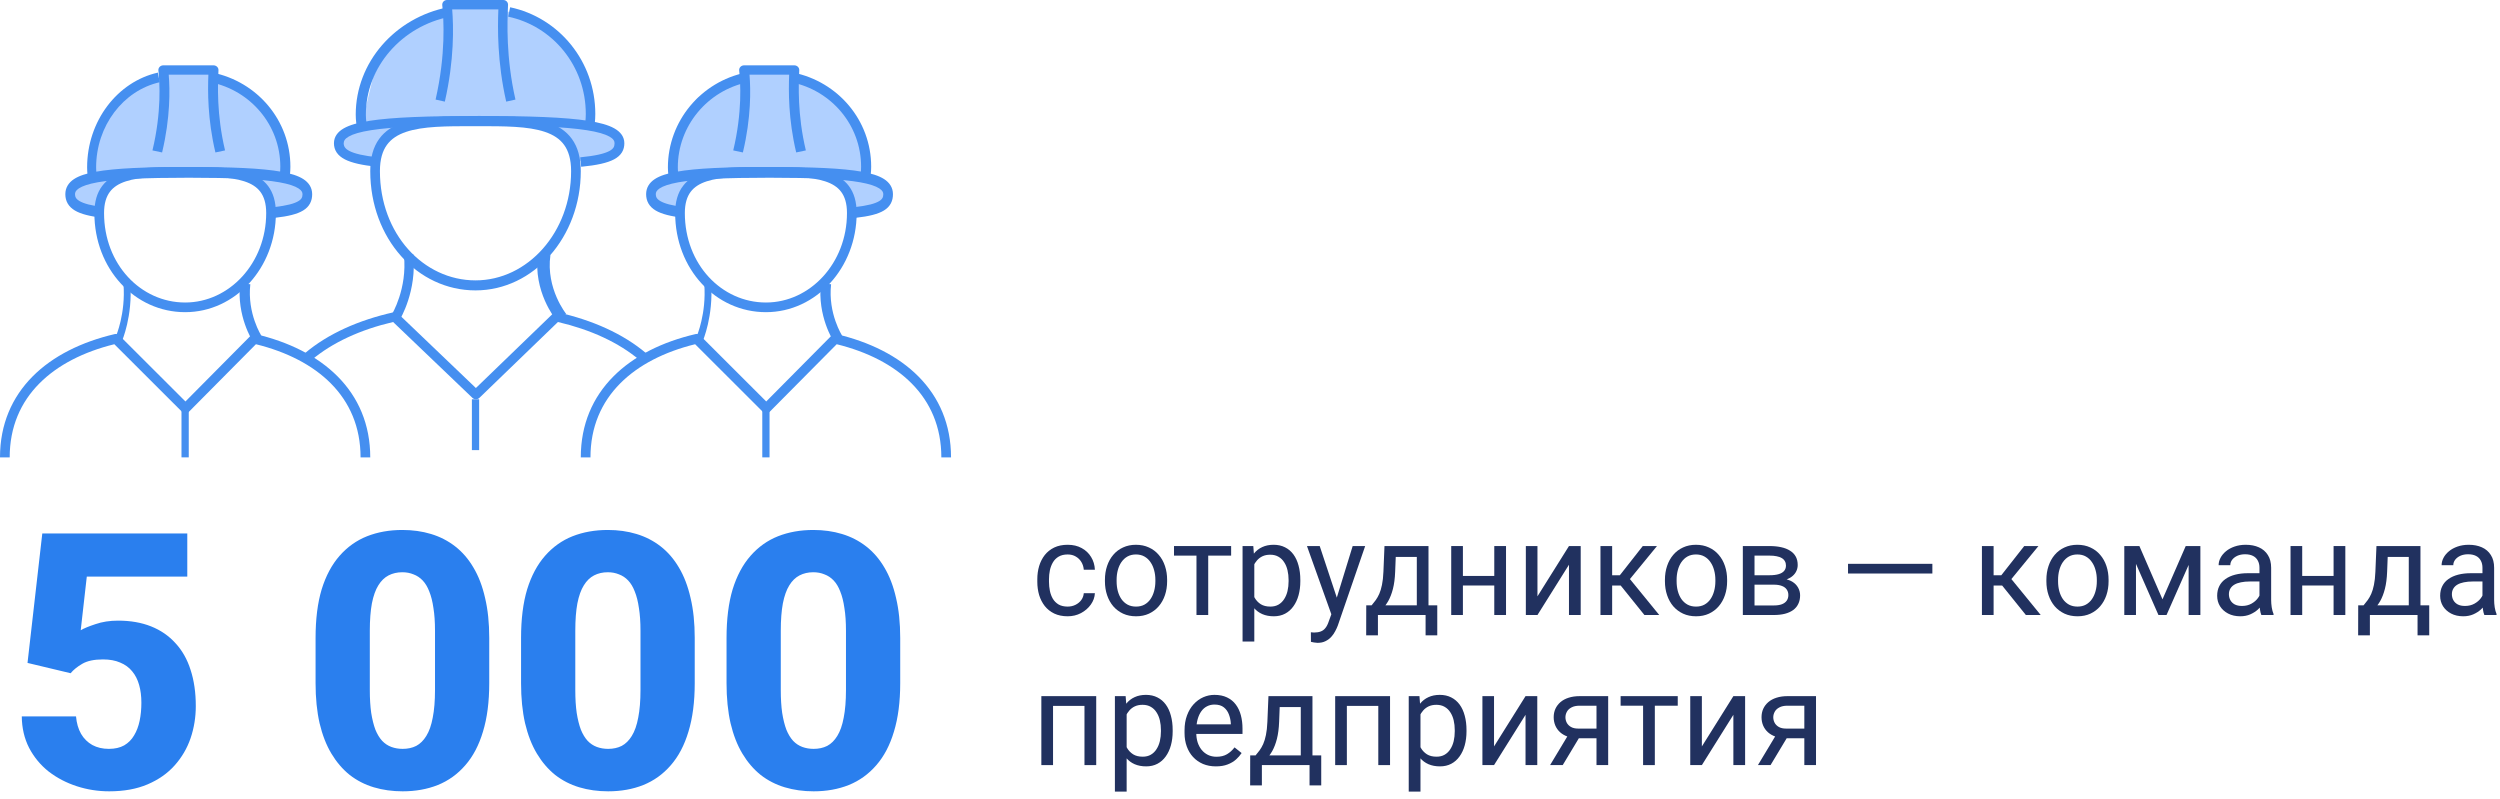 <?xml version="1.0" encoding="UTF-8"?> <svg xmlns="http://www.w3.org/2000/svg" width="335" height="107" viewBox="0 0 335 107" fill="none"> <path d="M51.143 18.56L52.857 16.791L55.714 16.201L58.571 15.611H66.571L73.286 15.829L75 18.188L76.286 20.329L77.395 21.509L79.143 21.688L82 21.188L83 19.688L82.5 17.688L80.857 17.108L78.571 15.929L79.143 15.611L78.571 13.252L77.429 8.534L74.571 4.996L71.143 2.047L67.714 1.508V0.278L60.286 0.399V0.868L57.429 2.047L53.429 4.406L51.143 7.944L50 10.303L48.857 15.021L48.5 16.188V17.188L47.143 17.38L46 18.56V19.739L46.571 20.919L48.5 21.688H50C50 21.491 50.571 21.391 50.571 20.919C50.571 20.447 50.952 19.15 51.143 18.56Z" fill="#B0D0FF"></path> <path d="M91.448 25.058L92.93 23.571L95.401 23.075L97.873 22.579H104.792L110.598 22.762L113 24.688L114 26.188L114.152 27.537L114.5 28.688L118.135 27.268L119 26.007L118.5 24.688L117.147 24.325L115.17 23.334L115.664 22.579V19.412L114.181 16.629L111.71 13.655L108.745 11.175L106.5 10.688V9.688L99.355 9.79V10.184L96.884 11.175L93.425 13.159L91.448 16.134L90.46 18.117L90 22.188L90.5 23.688L89.162 23.905L87.988 24.066L87 25.058V26.05L87.494 27.041L89.203 28.188H90.5C90.5 28.023 90.954 27.438 90.954 27.041C90.954 26.645 91.283 25.554 91.448 25.058Z" fill="#B0D0FF"></path> <path d="M9.464 90.212L3.687 88.831L5.667 71.484H25.096V77.266H11.631L10.816 84.453C11.235 84.203 11.895 83.93 12.796 83.634C13.696 83.322 14.706 83.165 15.824 83.165C17.486 83.165 18.961 83.423 20.25 83.938C21.539 84.453 22.626 85.202 23.511 86.185C24.412 87.153 25.088 88.347 25.538 89.767C26.004 91.187 26.237 92.802 26.237 94.613C26.237 96.111 26.004 97.547 25.538 98.92C25.072 100.278 24.358 101.495 23.395 102.572C22.448 103.634 21.244 104.476 19.784 105.101C18.324 105.725 16.608 106.037 14.636 106.037C13.145 106.037 11.701 105.811 10.303 105.358C8.905 104.905 7.647 104.25 6.529 103.392C5.427 102.518 4.549 101.456 3.897 100.208C3.26 98.959 2.934 97.555 2.918 95.994H10.187C10.264 96.899 10.489 97.68 10.862 98.335C11.235 98.975 11.74 99.474 12.376 99.833C13.013 100.177 13.751 100.348 14.589 100.348C15.397 100.348 16.08 100.192 16.639 99.88C17.198 99.552 17.641 99.108 17.967 98.546C18.309 97.984 18.557 97.328 18.713 96.579C18.868 95.83 18.945 95.026 18.945 94.168C18.945 93.278 18.845 92.483 18.643 91.78C18.441 91.062 18.13 90.454 17.711 89.954C17.292 89.439 16.756 89.049 16.104 88.784C15.467 88.503 14.698 88.362 13.797 88.362C12.617 88.362 11.693 88.558 11.025 88.948C10.357 89.338 9.837 89.759 9.464 90.212Z" fill="#2A7FEE"></path> <path d="M65.559 85.483V91.546C65.559 94.043 65.28 96.205 64.721 98.031C64.177 99.857 63.385 101.363 62.344 102.549C61.319 103.735 60.093 104.617 58.664 105.194C57.251 105.756 55.682 106.037 53.958 106.037C52.576 106.037 51.287 105.857 50.091 105.499C48.895 105.14 47.816 104.586 46.853 103.836C45.906 103.072 45.09 102.12 44.407 100.98C43.724 99.841 43.196 98.483 42.823 96.907C42.466 95.331 42.287 93.544 42.287 91.546V85.483C42.287 82.955 42.559 80.785 43.103 78.975C43.662 77.165 44.462 75.666 45.502 74.48C46.543 73.294 47.769 72.42 49.183 71.858C50.611 71.296 52.188 71.016 53.912 71.016C55.294 71.016 56.575 71.195 57.755 71.554C58.951 71.913 60.031 72.467 60.993 73.216C61.956 73.965 62.772 74.909 63.439 76.049C64.123 77.188 64.643 78.546 65 80.122C65.373 81.683 65.559 83.47 65.559 85.483ZM58.291 92.459V84.523C58.291 83.353 58.221 82.338 58.081 81.48C57.957 80.606 57.771 79.865 57.522 79.256C57.289 78.647 56.994 78.156 56.637 77.781C56.28 77.406 55.868 77.133 55.403 76.962C54.952 76.775 54.455 76.681 53.912 76.681C53.228 76.681 52.615 76.821 52.071 77.102C51.528 77.383 51.07 77.828 50.697 78.437C50.324 79.03 50.037 79.833 49.835 80.848C49.649 81.847 49.555 83.072 49.555 84.523V92.459C49.555 93.63 49.617 94.652 49.742 95.526C49.882 96.4 50.068 97.149 50.301 97.773C50.549 98.382 50.852 98.881 51.209 99.272C51.567 99.646 51.978 99.919 52.444 100.091C52.91 100.262 53.415 100.348 53.958 100.348C54.642 100.348 55.247 100.216 55.775 99.95C56.303 99.669 56.754 99.225 57.126 98.616C57.515 97.992 57.802 97.172 57.988 96.158C58.19 95.144 58.291 93.911 58.291 92.459Z" fill="#2A7FEE"></path> <path d="M93.094 85.483V91.546C93.094 94.043 92.814 96.205 92.255 98.031C91.712 99.857 90.92 101.363 89.879 102.549C88.854 103.735 87.627 104.617 86.199 105.194C84.785 105.756 83.217 106.037 81.493 106.037C80.111 106.037 78.822 105.857 77.626 105.499C76.43 105.14 75.351 104.586 74.388 103.836C73.441 103.072 72.625 102.12 71.942 100.98C71.259 99.841 70.731 98.483 70.358 96.907C70.001 95.331 69.822 93.544 69.822 91.546V85.483C69.822 82.955 70.094 80.785 70.638 78.975C71.197 77.165 71.996 75.666 73.037 74.48C74.078 73.294 75.304 72.42 76.718 71.858C78.146 71.296 79.723 71.016 81.447 71.016C82.829 71.016 84.11 71.195 85.29 71.554C86.486 71.913 87.565 72.467 88.528 73.216C89.491 73.965 90.306 74.909 90.974 76.049C91.657 77.188 92.178 78.546 92.535 80.122C92.908 81.683 93.094 83.47 93.094 85.483ZM85.826 92.459V84.523C85.826 83.353 85.756 82.338 85.616 81.48C85.492 80.606 85.306 79.865 85.057 79.256C84.824 78.647 84.529 78.156 84.172 77.781C83.815 77.406 83.403 77.133 82.937 76.962C82.487 76.775 81.99 76.681 81.447 76.681C80.763 76.681 80.15 76.821 79.606 77.102C79.063 77.383 78.605 77.828 78.232 78.437C77.859 79.03 77.572 79.833 77.37 80.848C77.183 81.847 77.09 83.072 77.09 84.523V92.459C77.09 93.63 77.152 94.652 77.277 95.526C77.416 96.4 77.603 97.149 77.836 97.773C78.084 98.382 78.387 98.881 78.744 99.272C79.101 99.646 79.513 99.919 79.979 100.091C80.445 100.262 80.95 100.348 81.493 100.348C82.176 100.348 82.782 100.216 83.31 99.95C83.838 99.669 84.288 99.225 84.661 98.616C85.049 97.992 85.337 97.172 85.523 96.158C85.725 95.144 85.826 93.911 85.826 92.459Z" fill="#2A7FEE"></path> <path d="M120.629 85.483V91.546C120.629 94.043 120.349 96.205 119.79 98.031C119.247 99.857 118.455 101.363 117.414 102.549C116.389 103.735 115.162 104.617 113.734 105.194C112.32 105.756 110.752 106.037 109.028 106.037C107.646 106.037 106.357 105.857 105.161 105.499C103.965 105.14 102.886 104.586 101.923 103.836C100.976 103.072 100.16 102.12 99.477 100.98C98.794 99.841 98.266 98.483 97.893 96.907C97.536 95.331 97.357 93.544 97.357 91.546V85.483C97.357 82.955 97.629 80.785 98.172 78.975C98.731 77.165 99.531 75.666 100.572 74.48C101.612 73.294 102.839 72.42 104.252 71.858C105.681 71.296 107.258 71.016 108.981 71.016C110.364 71.016 111.645 71.195 112.825 71.554C114.021 71.913 115.1 72.467 116.063 73.216C117.026 73.965 117.841 74.909 118.509 76.049C119.192 77.188 119.713 78.546 120.07 80.122C120.443 81.683 120.629 83.47 120.629 85.483ZM113.361 92.459V84.523C113.361 83.353 113.291 82.338 113.151 81.48C113.027 80.606 112.841 79.865 112.592 79.256C112.359 78.647 112.064 78.156 111.707 77.781C111.35 77.406 110.938 77.133 110.472 76.962C110.022 76.775 109.525 76.681 108.981 76.681C108.298 76.681 107.685 76.821 107.141 77.102C106.598 77.383 106.139 77.828 105.767 78.437C105.394 79.03 105.107 79.833 104.905 80.848C104.718 81.847 104.625 83.072 104.625 84.523V92.459C104.625 93.63 104.687 94.652 104.812 95.526C104.951 96.4 105.138 97.149 105.371 97.773C105.619 98.382 105.922 98.881 106.279 99.272C106.636 99.646 107.048 99.919 107.514 100.091C107.98 100.262 108.484 100.348 109.028 100.348C109.711 100.348 110.317 100.216 110.845 99.95C111.373 99.669 111.823 99.225 112.196 98.616C112.584 97.992 112.872 97.172 113.058 96.158C113.26 95.144 113.361 93.911 113.361 92.459Z" fill="#2A7FEE"></path> <path d="M143.069 81.283C143.441 81.283 143.786 81.207 144.101 81.053C144.417 80.899 144.677 80.689 144.88 80.421C145.083 80.148 145.198 79.837 145.227 79.49H146.716C146.687 80.037 146.504 80.546 146.166 81.019C145.833 81.486 145.396 81.864 144.854 82.154C144.313 82.439 143.718 82.582 143.069 82.582C142.381 82.582 141.781 82.459 141.267 82.214C140.76 81.969 140.337 81.634 139.998 81.207C139.666 80.78 139.415 80.29 139.245 79.738C139.082 79.18 139 78.591 139 77.97V77.611C139 76.991 139.082 76.404 139.245 75.852C139.415 75.294 139.666 74.802 139.998 74.375C140.337 73.948 140.76 73.612 141.267 73.367C141.781 73.122 142.381 73 143.069 73C143.786 73 144.412 73.148 144.947 73.444C145.483 73.734 145.903 74.133 146.208 74.64C146.518 75.141 146.687 75.71 146.716 76.347H145.227C145.198 75.966 145.091 75.622 144.905 75.314C144.725 75.007 144.476 74.762 144.161 74.58C143.85 74.392 143.487 74.298 143.069 74.298C142.59 74.298 142.187 74.395 141.859 74.588C141.538 74.776 141.281 75.032 141.09 75.357C140.903 75.676 140.768 76.032 140.684 76.424C140.605 76.811 140.565 77.207 140.565 77.611V77.97C140.565 78.374 140.605 78.773 140.684 79.166C140.762 79.558 140.895 79.914 141.081 80.233C141.273 80.552 141.53 80.808 141.851 81.002C142.178 81.189 142.584 81.283 143.069 81.283Z" fill="#21315F"></path> <path d="M148.061 77.893V77.697C148.061 77.031 148.157 76.413 148.348 75.844C148.54 75.269 148.816 74.77 149.177 74.349C149.538 73.922 149.975 73.592 150.489 73.359C151.002 73.12 151.577 73 152.214 73C152.857 73 153.436 73.12 153.949 73.359C154.468 73.592 154.908 73.922 155.269 74.349C155.635 74.77 155.914 75.269 156.106 75.844C156.298 76.413 156.394 77.031 156.394 77.697V77.893C156.394 78.559 156.298 79.177 156.106 79.746C155.914 80.316 155.635 80.814 155.269 81.241C154.908 81.662 154.47 81.992 153.957 82.231C153.45 82.465 152.874 82.582 152.231 82.582C151.588 82.582 151.01 82.465 150.497 82.231C149.984 81.992 149.544 81.662 149.177 81.241C148.816 80.814 148.54 80.316 148.348 79.746C148.157 79.177 148.061 78.559 148.061 77.893ZM149.626 77.697V77.893C149.626 78.354 149.679 78.79 149.786 79.2C149.894 79.604 150.054 79.963 150.269 80.276C150.489 80.589 150.762 80.837 151.089 81.019C151.416 81.195 151.797 81.283 152.231 81.283C152.66 81.283 153.035 81.195 153.357 81.019C153.684 80.837 153.954 80.589 154.169 80.276C154.383 79.963 154.544 79.604 154.651 79.2C154.764 78.79 154.82 78.354 154.82 77.893V77.697C154.82 77.241 154.764 76.811 154.651 76.407C154.544 75.997 154.38 75.636 154.16 75.323C153.946 75.004 153.675 74.754 153.348 74.571C153.027 74.389 152.649 74.298 152.214 74.298C151.786 74.298 151.408 74.389 151.081 74.571C150.759 74.754 150.489 75.004 150.269 75.323C150.054 75.636 149.894 75.997 149.786 76.407C149.679 76.811 149.626 77.241 149.626 77.697Z" fill="#21315F"></path> <path d="M161.901 73.171V82.411H160.328V73.171H161.901ZM164.972 73.171V74.452H157.316V73.171H164.972Z" fill="#21315F"></path> <path d="M168.077 74.947V85.963H166.503V73.171H167.942L168.077 74.947ZM174.244 77.714V77.893C174.244 78.565 174.165 79.188 174.007 79.763C173.85 80.333 173.618 80.828 173.314 81.249C173.015 81.671 172.645 81.998 172.205 82.231C171.766 82.465 171.261 82.582 170.691 82.582C170.11 82.582 169.597 82.485 169.151 82.291C168.706 82.097 168.328 81.816 168.018 81.446C167.708 81.076 167.459 80.632 167.273 80.114C167.093 79.595 166.969 79.012 166.901 78.363V77.406C166.969 76.723 167.096 76.111 167.282 75.57C167.468 75.03 167.713 74.568 168.018 74.187C168.328 73.8 168.703 73.507 169.143 73.307C169.583 73.103 170.09 73 170.666 73C171.241 73 171.751 73.114 172.197 73.342C172.643 73.564 173.018 73.882 173.322 74.298C173.627 74.714 173.855 75.212 174.007 75.793C174.165 76.368 174.244 77.008 174.244 77.714ZM172.671 77.893V77.714C172.671 77.253 172.623 76.82 172.527 76.416C172.431 76.006 172.282 75.647 172.079 75.34C171.881 75.027 171.627 74.782 171.317 74.605C171.007 74.423 170.638 74.332 170.209 74.332C169.814 74.332 169.47 74.4 169.177 74.537C168.889 74.674 168.644 74.859 168.441 75.092C168.238 75.32 168.071 75.582 167.942 75.878C167.818 76.168 167.724 76.47 167.662 76.783V78.995C167.775 79.393 167.933 79.769 168.136 80.122C168.339 80.469 168.61 80.751 168.948 80.968C169.287 81.178 169.713 81.283 170.226 81.283C170.649 81.283 171.013 81.195 171.317 81.019C171.627 80.837 171.881 80.589 172.079 80.276C172.282 79.963 172.431 79.604 172.527 79.2C172.623 78.79 172.671 78.354 172.671 77.893Z" fill="#21315F"></path> <path d="M178.711 81.454L181.258 73.171H182.933L179.261 83.837C179.176 84.064 179.064 84.309 178.923 84.571C178.787 84.839 178.612 85.092 178.398 85.331C178.184 85.57 177.924 85.764 177.62 85.912C177.321 86.066 176.963 86.142 176.545 86.142C176.421 86.142 176.263 86.125 176.072 86.091C175.88 86.057 175.745 86.029 175.666 86.006L175.657 84.725C175.702 84.731 175.773 84.736 175.869 84.742C175.97 84.753 176.041 84.759 176.08 84.759C176.435 84.759 176.737 84.711 176.985 84.614C177.233 84.523 177.442 84.366 177.611 84.144C177.786 83.928 177.936 83.629 178.06 83.248L178.711 81.454ZM176.842 73.171L179.219 80.344L179.625 82.009L178.5 82.59L175.133 73.171H176.842Z" fill="#21315F"></path> <path d="M185.521 73.171H187.087L186.951 76.629C186.917 77.506 186.819 78.263 186.655 78.901C186.492 79.538 186.283 80.082 186.029 80.532C185.775 80.976 185.49 81.349 185.175 81.651C184.864 81.952 184.543 82.206 184.21 82.411H183.432L183.474 81.121L183.796 81.113C183.982 80.891 184.162 80.663 184.337 80.43C184.512 80.19 184.673 79.909 184.819 79.584C184.966 79.254 185.087 78.853 185.183 78.38C185.285 77.902 185.349 77.318 185.378 76.629L185.521 73.171ZM185.911 73.171H191.418V82.411H189.853V74.631H185.911V73.171ZM183.077 81.113H192.594V85.135H191.029V82.411H184.642V85.135H183.068L183.077 81.113Z" fill="#21315F"></path> <path d="M200.538 77.176V78.457H195.699V77.176H200.538ZM196.029 73.171V82.411H194.464V73.171H196.029ZM201.807 73.171V82.411H200.233V73.171H201.807Z" fill="#21315F"></path> <path d="M206.02 79.909L210.242 73.171H211.815V82.411H210.242V75.673L206.02 82.411H204.463V73.171H206.02V79.909Z" fill="#21315F"></path> <path d="M216.028 73.171V82.411H214.463V73.171H216.028ZM222.035 73.171L217.695 78.465H215.504L215.267 77.082H217.06L220.131 73.171H222.035ZM220.351 82.411L216.984 78.226L217.991 77.082L222.339 82.411H220.351Z" fill="#21315F"></path> <path d="M223.101 77.893V77.697C223.101 77.031 223.197 76.413 223.388 75.844C223.58 75.269 223.856 74.77 224.217 74.349C224.578 73.922 225.016 73.592 225.529 73.359C226.042 73.12 226.617 73 227.255 73C227.898 73 228.476 73.12 228.989 73.359C229.508 73.592 229.948 73.922 230.309 74.349C230.675 74.77 230.954 75.269 231.146 75.844C231.338 76.413 231.434 77.031 231.434 77.697V77.893C231.434 78.559 231.338 79.177 231.146 79.746C230.954 80.316 230.675 80.814 230.309 81.241C229.948 81.662 229.511 81.992 228.997 82.231C228.49 82.465 227.914 82.582 227.271 82.582C226.629 82.582 226.05 82.465 225.537 82.231C225.024 81.992 224.584 81.662 224.217 81.241C223.856 80.814 223.58 80.316 223.388 79.746C223.197 79.177 223.101 78.559 223.101 77.893ZM224.666 77.697V77.893C224.666 78.354 224.719 78.79 224.827 79.2C224.934 79.604 225.094 79.963 225.309 80.276C225.529 80.589 225.802 80.837 226.129 81.019C226.457 81.195 226.837 81.283 227.271 81.283C227.7 81.283 228.075 81.195 228.397 81.019C228.724 80.837 228.995 80.589 229.209 80.276C229.423 79.963 229.584 79.604 229.691 79.2C229.804 78.79 229.86 78.354 229.86 77.893V77.697C229.86 77.241 229.804 76.811 229.691 76.407C229.584 75.997 229.42 75.636 229.2 75.323C228.986 75.004 228.715 74.754 228.388 74.571C228.067 74.389 227.689 74.298 227.255 74.298C226.826 74.298 226.448 74.389 226.121 74.571C225.799 74.754 225.529 75.004 225.309 75.323C225.094 75.636 224.934 75.997 224.827 76.407C224.719 76.811 224.666 77.241 224.666 77.697Z" fill="#21315F"></path> <path d="M237.694 78.346H234.691L234.674 77.082H237.127C237.612 77.082 238.016 77.034 238.337 76.937C238.664 76.84 238.91 76.695 239.073 76.501C239.237 76.308 239.319 76.069 239.319 75.784C239.319 75.562 239.271 75.368 239.175 75.203C239.084 75.032 238.946 74.893 238.76 74.785C238.574 74.671 238.343 74.588 238.066 74.537C237.796 74.48 237.477 74.452 237.11 74.452H235.105V82.411H233.54V73.171H237.11C237.691 73.171 238.213 73.222 238.676 73.325C239.144 73.427 239.541 73.584 239.868 73.794C240.201 73.999 240.455 74.261 240.63 74.58C240.805 74.899 240.892 75.274 240.892 75.707C240.892 75.986 240.836 76.251 240.723 76.501C240.61 76.752 240.444 76.974 240.224 77.167C240.004 77.361 239.733 77.52 239.412 77.646C239.09 77.765 238.721 77.842 238.303 77.876L237.694 78.346ZM237.694 82.411H234.124L234.902 81.13H237.694C238.128 81.13 238.489 81.076 238.777 80.968C239.065 80.854 239.279 80.694 239.42 80.489C239.567 80.279 239.64 80.028 239.64 79.738C239.64 79.447 239.567 79.2 239.42 78.995C239.279 78.784 239.065 78.625 238.777 78.517C238.489 78.403 238.128 78.346 237.694 78.346H235.317L235.334 77.082H238.303L238.87 77.56C239.372 77.6 239.798 77.725 240.148 77.936C240.497 78.147 240.762 78.414 240.943 78.739C241.123 79.057 241.214 79.405 241.214 79.781C241.214 80.213 241.132 80.595 240.968 80.925C240.81 81.255 240.579 81.531 240.274 81.753C239.97 81.969 239.601 82.135 239.166 82.248C238.732 82.357 238.241 82.411 237.694 82.411Z" fill="#21315F"></path> <path d="M258.937 75.553V76.851H247.635V75.553H258.937Z" fill="#21315F"></path> <path d="M267.143 73.171V82.411H265.578V73.171H267.143ZM273.15 73.171L268.81 78.465H266.619L266.382 77.082H268.176L271.247 73.171H273.15ZM271.466 82.411L268.099 78.226L269.106 77.082L273.455 82.411H271.466Z" fill="#21315F"></path> <path d="M274.216 77.893V77.697C274.216 77.031 274.312 76.413 274.504 75.844C274.695 75.269 274.972 74.77 275.333 74.349C275.694 73.922 276.131 73.592 276.644 73.359C277.157 73.12 277.732 73 278.37 73C279.013 73 279.591 73.12 280.104 73.359C280.623 73.592 281.063 73.922 281.424 74.349C281.79 74.77 282.07 75.269 282.261 75.844C282.453 76.413 282.549 77.031 282.549 77.697V77.893C282.549 78.559 282.453 79.177 282.261 79.746C282.07 80.316 281.79 80.814 281.424 81.241C281.063 81.662 280.626 81.992 280.113 82.231C279.605 82.465 279.03 82.582 278.387 82.582C277.744 82.582 277.166 82.465 276.652 82.231C276.139 81.992 275.699 81.662 275.333 81.241C274.972 80.814 274.695 80.316 274.504 79.746C274.312 79.177 274.216 78.559 274.216 77.893ZM275.781 77.697V77.893C275.781 78.354 275.835 78.79 275.942 79.2C276.049 79.604 276.21 79.963 276.424 80.276C276.644 80.589 276.918 80.837 277.245 81.019C277.572 81.195 277.952 81.283 278.387 81.283C278.815 81.283 279.19 81.195 279.512 81.019C279.839 80.837 280.11 80.589 280.324 80.276C280.538 79.963 280.699 79.604 280.806 79.2C280.919 78.79 280.975 78.354 280.975 77.893V77.697C280.975 77.241 280.919 76.811 280.806 76.407C280.699 75.997 280.536 75.636 280.316 75.323C280.101 75.004 279.831 74.754 279.503 74.571C279.182 74.389 278.804 74.298 278.37 74.298C277.941 74.298 277.563 74.389 277.236 74.571C276.915 74.754 276.644 75.004 276.424 75.323C276.21 75.636 276.049 75.997 275.942 76.407C275.835 76.811 275.781 77.241 275.781 77.697Z" fill="#21315F"></path> <path d="M289.774 80.31L292.887 73.171H294.393L290.315 82.411H289.232L285.172 73.171H286.678L289.774 80.31ZM286.221 73.171V82.411H284.656V73.171H286.221ZM293.276 82.411V73.171H294.85V82.411H293.276Z" fill="#21315F"></path> <path d="M302.768 80.831V76.074C302.768 75.71 302.695 75.394 302.548 75.126C302.407 74.853 302.193 74.642 301.906 74.494C301.618 74.346 301.263 74.272 300.84 74.272C300.445 74.272 300.098 74.341 299.799 74.477C299.506 74.614 299.274 74.793 299.105 75.015C298.942 75.237 298.86 75.477 298.86 75.733H297.295C297.295 75.403 297.379 75.075 297.549 74.751C297.718 74.426 297.96 74.133 298.276 73.871C298.598 73.603 298.981 73.393 299.427 73.239C299.878 73.08 300.38 73 300.933 73C301.598 73 302.185 73.114 302.692 73.342C303.206 73.569 303.606 73.914 303.894 74.375C304.187 74.83 304.334 75.403 304.334 76.091V80.395C304.334 80.703 304.359 81.03 304.41 81.377C304.466 81.725 304.548 82.023 304.655 82.274V82.411H303.022C302.943 82.228 302.881 81.987 302.836 81.685C302.791 81.377 302.768 81.093 302.768 80.831ZM303.039 76.809L303.056 77.919H301.474C301.028 77.919 300.631 77.956 300.281 78.03C299.932 78.098 299.638 78.204 299.401 78.346C299.164 78.488 298.984 78.668 298.86 78.884C298.736 79.094 298.674 79.342 298.674 79.627C298.674 79.917 298.739 80.182 298.868 80.421C298.998 80.66 299.193 80.851 299.452 80.993C299.717 81.13 300.041 81.198 300.425 81.198C300.904 81.198 301.327 81.096 301.694 80.891C302.061 80.686 302.351 80.435 302.565 80.139C302.785 79.843 302.904 79.556 302.921 79.277L303.589 80.037C303.55 80.276 303.442 80.54 303.268 80.831C303.093 81.121 302.859 81.4 302.565 81.668C302.278 81.93 301.934 82.149 301.533 82.325C301.138 82.496 300.693 82.582 300.197 82.582C299.576 82.582 299.032 82.459 298.564 82.214C298.101 81.969 297.74 81.642 297.481 81.232C297.227 80.817 297.1 80.353 297.1 79.84C297.1 79.345 297.196 78.909 297.388 78.534C297.58 78.152 297.856 77.836 298.217 77.586C298.578 77.33 299.012 77.136 299.52 77.005C300.027 76.874 300.594 76.809 301.22 76.809H303.039Z" fill="#21315F"></path> <path d="M313.005 77.176V78.457H308.166V77.176H313.005ZM308.496 73.171V82.411H306.931V73.171H308.496ZM314.274 73.171V82.411H312.7V73.171H314.274Z" fill="#21315F"></path> <path d="M318.445 73.171H320.01L319.875 76.629C319.841 77.506 319.742 78.263 319.578 78.901C319.415 79.538 319.206 80.082 318.952 80.532C318.699 80.976 318.414 81.349 318.098 81.651C317.788 81.952 317.466 82.206 317.133 82.411H316.355L316.397 81.121L316.719 81.113C316.905 80.891 317.086 80.663 317.26 80.43C317.435 80.19 317.596 79.909 317.743 79.584C317.889 79.254 318.01 78.853 318.106 78.38C318.208 77.902 318.273 77.318 318.301 76.629L318.445 73.171ZM318.834 73.171H324.341V82.411H322.776V74.631H318.834V73.171ZM316 81.113H325.517V85.135H323.952V82.411H317.565V85.135H315.991L316 81.113Z" fill="#21315F"></path> <path d="M332.649 80.831V76.074C332.649 75.71 332.576 75.394 332.429 75.126C332.288 74.853 332.074 74.642 331.786 74.494C331.499 74.346 331.143 74.272 330.72 74.272C330.325 74.272 329.979 74.341 329.68 74.477C329.386 74.614 329.155 74.793 328.986 75.015C328.822 75.237 328.741 75.477 328.741 75.733H327.175C327.175 75.403 327.26 75.075 327.429 74.751C327.598 74.426 327.841 74.133 328.157 73.871C328.478 73.603 328.862 73.393 329.307 73.239C329.759 73.08 330.261 73 330.813 73C331.479 73 332.065 73.114 332.573 73.342C333.086 73.569 333.487 73.914 333.774 74.375C334.068 74.83 334.214 75.403 334.214 76.091V80.395C334.214 80.703 334.24 81.03 334.29 81.377C334.347 81.725 334.429 82.023 334.536 82.274V82.411H332.903C332.824 82.228 332.762 81.987 332.717 81.685C332.672 81.377 332.649 81.093 332.649 80.831ZM332.92 76.809L332.937 77.919H331.355C330.909 77.919 330.512 77.956 330.162 78.03C329.812 78.098 329.519 78.204 329.282 78.346C329.045 78.488 328.865 78.668 328.741 78.884C328.617 79.094 328.554 79.342 328.554 79.627C328.554 79.917 328.619 80.182 328.749 80.421C328.879 80.66 329.073 80.851 329.333 80.993C329.598 81.13 329.922 81.198 330.306 81.198C330.785 81.198 331.208 81.096 331.575 80.891C331.941 80.686 332.232 80.435 332.446 80.139C332.666 79.843 332.784 79.556 332.801 79.277L333.47 80.037C333.43 80.276 333.323 80.54 333.148 80.831C332.973 81.121 332.739 81.4 332.446 81.668C332.158 81.93 331.814 82.149 331.414 82.325C331.019 82.496 330.574 82.582 330.077 82.582C329.457 82.582 328.913 82.459 328.444 82.214C327.982 81.969 327.621 81.642 327.362 81.232C327.108 80.817 326.981 80.353 326.981 79.84C326.981 79.345 327.077 78.909 327.269 78.534C327.46 78.152 327.737 77.836 328.098 77.586C328.459 77.33 328.893 77.136 329.4 77.005C329.908 76.874 330.475 76.809 331.101 76.809H332.92Z" fill="#21315F"></path> <path d="M145.506 93.283V94.59H140.878V93.283H145.506ZM141.107 93.283V102.523H139.541V93.283H141.107ZM146.893 93.283V102.523H145.32V93.283H146.893Z" fill="#21315F"></path> <path d="M150.971 95.06V106.076H149.397V93.283H150.836L150.971 95.06ZM157.138 97.826V98.006C157.138 98.677 157.059 99.301 156.901 99.876C156.743 100.445 156.512 100.941 156.208 101.362C155.909 101.783 155.539 102.11 155.099 102.344C154.659 102.577 154.155 102.694 153.585 102.694C153.004 102.694 152.491 102.597 152.045 102.404C151.6 102.21 151.222 101.928 150.912 101.558C150.601 101.188 150.353 100.744 150.167 100.226C149.987 99.708 149.863 99.124 149.795 98.475V97.519C149.863 96.836 149.99 96.224 150.176 95.683C150.362 95.142 150.607 94.681 150.912 94.299C151.222 93.912 151.597 93.619 152.037 93.42C152.477 93.215 152.984 93.112 153.56 93.112C154.135 93.112 154.645 93.226 155.091 93.454C155.536 93.676 155.912 93.995 156.216 94.411C156.521 94.826 156.749 95.324 156.901 95.905C157.059 96.48 157.138 97.121 157.138 97.826ZM155.565 98.006V97.826C155.565 97.365 155.517 96.933 155.421 96.528C155.325 96.118 155.175 95.76 154.972 95.452C154.775 95.139 154.521 94.894 154.211 94.718C153.901 94.536 153.531 94.445 153.103 94.445C152.708 94.445 152.364 94.513 152.071 94.65C151.783 94.786 151.538 94.971 151.335 95.205C151.132 95.433 150.965 95.694 150.836 95.99C150.711 96.281 150.618 96.582 150.556 96.896V99.107C150.669 99.506 150.827 99.882 151.03 100.235C151.233 100.582 151.504 100.864 151.842 101.08C152.181 101.291 152.606 101.396 153.12 101.396C153.543 101.396 153.906 101.308 154.211 101.131C154.521 100.949 154.775 100.701 154.972 100.388C155.175 100.075 155.325 99.716 155.421 99.312C155.517 98.902 155.565 98.467 155.565 98.006Z" fill="#21315F"></path> <path d="M162.933 102.694C162.296 102.694 161.718 102.586 161.199 102.369C160.686 102.147 160.243 101.837 159.871 101.439C159.504 101.04 159.222 100.568 159.025 100.021C158.827 99.475 158.729 98.877 158.729 98.228V97.869C158.729 97.118 158.839 96.449 159.059 95.862C159.279 95.27 159.578 94.769 159.955 94.359C160.333 93.949 160.762 93.639 161.241 93.428C161.721 93.218 162.217 93.112 162.73 93.112C163.385 93.112 163.948 93.226 164.422 93.454C164.902 93.682 165.294 94.001 165.598 94.411C165.903 94.815 166.128 95.293 166.275 95.845C166.422 96.392 166.495 96.99 166.495 97.638V98.347H159.659V97.058H164.93V96.938C164.907 96.528 164.823 96.13 164.676 95.743C164.535 95.356 164.309 95.037 163.999 94.786C163.689 94.536 163.266 94.411 162.73 94.411C162.375 94.411 162.048 94.487 161.749 94.641C161.45 94.789 161.193 95.011 160.979 95.307C160.765 95.603 160.598 95.965 160.48 96.392C160.361 96.819 160.302 97.311 160.302 97.869V98.228C160.302 98.666 160.361 99.079 160.48 99.466C160.604 99.847 160.782 100.183 161.013 100.474C161.25 100.764 161.535 100.992 161.867 101.157C162.206 101.322 162.589 101.405 163.018 101.405C163.571 101.405 164.039 101.291 164.422 101.063C164.806 100.835 165.141 100.531 165.429 100.149L166.377 100.909C166.179 101.211 165.928 101.498 165.624 101.772C165.319 102.045 164.944 102.267 164.498 102.438C164.058 102.609 163.537 102.694 162.933 102.694Z" fill="#21315F"></path> <path d="M169.972 93.283H171.537L171.402 96.742C171.368 97.619 171.269 98.376 171.106 99.013C170.942 99.651 170.733 100.195 170.48 100.644C170.226 101.089 169.941 101.461 169.625 101.763C169.315 102.065 168.993 102.318 168.661 102.523H167.882L167.925 101.234L168.246 101.225C168.432 101.003 168.613 100.775 168.788 100.542C168.962 100.303 169.123 100.021 169.27 99.697C169.416 99.366 169.538 98.965 169.634 98.493C169.735 98.014 169.8 97.431 169.828 96.742L169.972 93.283ZM170.361 93.283H175.869V102.523H174.304V94.744H170.361V93.283ZM167.527 101.225H177.045V105.247H175.479V102.523H169.092V105.247H167.519L167.527 101.225Z" fill="#21315F"></path> <path d="M184.879 93.283V94.59H180.251V93.283H184.879ZM180.479 93.283V102.523H178.914V93.283H180.479ZM186.266 93.283V102.523H184.692V93.283H186.266Z" fill="#21315F"></path> <path d="M190.344 95.06V106.076H188.77V93.283H190.208L190.344 95.06ZM196.511 97.826V98.006C196.511 98.677 196.432 99.301 196.274 99.876C196.116 100.445 195.885 100.941 195.58 101.362C195.281 101.783 194.912 102.11 194.472 102.344C194.032 102.577 193.527 102.694 192.958 102.694C192.377 102.694 191.864 102.597 191.418 102.404C190.973 102.21 190.595 101.928 190.284 101.558C189.974 101.188 189.726 100.744 189.54 100.226C189.359 99.708 189.235 99.124 189.168 98.475V97.519C189.235 96.836 189.362 96.224 189.548 95.683C189.735 95.142 189.98 94.681 190.284 94.299C190.595 93.912 190.97 93.619 191.41 93.42C191.85 93.215 192.357 93.112 192.932 93.112C193.508 93.112 194.018 93.226 194.464 93.454C194.909 93.676 195.284 93.995 195.589 94.411C195.893 94.826 196.122 95.324 196.274 95.905C196.432 96.48 196.511 97.121 196.511 97.826ZM194.937 98.006V97.826C194.937 97.365 194.889 96.933 194.794 96.528C194.698 96.118 194.548 95.76 194.345 95.452C194.148 95.139 193.894 94.894 193.584 94.718C193.274 94.536 192.904 94.445 192.476 94.445C192.081 94.445 191.737 94.513 191.443 94.65C191.156 94.786 190.91 94.971 190.707 95.205C190.504 95.433 190.338 95.694 190.208 95.99C190.084 96.281 189.991 96.582 189.929 96.896V99.107C190.042 99.506 190.2 99.882 190.403 100.235C190.606 100.582 190.877 100.864 191.215 101.08C191.553 101.291 191.979 101.396 192.492 101.396C192.915 101.396 193.279 101.308 193.584 101.131C193.894 100.949 194.148 100.701 194.345 100.388C194.548 100.075 194.698 99.716 194.794 99.312C194.889 98.902 194.937 98.467 194.937 98.006Z" fill="#21315F"></path> <path d="M200.2 100.021L204.421 93.283H205.995V102.523H204.421V95.785L200.2 102.523H198.643V93.283H200.2V100.021Z" fill="#21315F"></path> <path d="M210.36 98.117H212.052L209.404 102.523H207.712L210.36 98.117ZM211.671 93.283H215.495V102.523H213.93V94.564H211.671C211.226 94.564 210.862 94.641 210.58 94.795C210.298 94.943 210.092 95.136 209.962 95.376C209.833 95.615 209.768 95.862 209.768 96.118C209.768 96.369 209.827 96.611 209.945 96.844C210.064 97.072 210.25 97.26 210.504 97.408C210.758 97.556 211.085 97.63 211.485 97.63H214.353V98.928H211.485C210.961 98.928 210.495 98.857 210.089 98.715C209.683 98.572 209.339 98.376 209.057 98.125C208.775 97.869 208.561 97.57 208.414 97.229C208.268 96.881 208.194 96.506 208.194 96.101C208.194 95.697 208.27 95.324 208.423 94.983C208.581 94.641 208.806 94.342 209.099 94.086C209.398 93.83 209.762 93.633 210.191 93.497C210.625 93.355 211.119 93.283 211.671 93.283Z" fill="#21315F"></path> <path d="M221.747 93.283V102.523H220.174V93.283H221.747ZM224.818 93.283V94.564H217.162V93.283H224.818Z" fill="#21315F"></path> <path d="M228.05 100.021L232.271 93.283H233.845V102.523H232.271V95.785L228.05 102.523H226.493V93.283H228.05V100.021Z" fill="#21315F"></path> <path d="M238.21 98.117H239.902L237.254 102.523H235.562L238.21 98.117ZM239.522 93.283H243.345V102.523H241.78V94.564H239.522C239.076 94.564 238.712 94.641 238.43 94.795C238.148 94.943 237.942 95.136 237.813 95.376C237.683 95.615 237.618 95.862 237.618 96.118C237.618 96.369 237.677 96.611 237.796 96.844C237.914 97.072 238.1 97.26 238.354 97.408C238.608 97.556 238.935 97.63 239.335 97.63H242.203V98.928H239.335C238.811 98.928 238.346 98.857 237.94 98.715C237.533 98.572 237.189 98.376 236.907 98.125C236.625 97.869 236.411 97.57 236.264 97.229C236.118 96.881 236.045 96.506 236.045 96.101C236.045 95.697 236.121 95.324 236.273 94.983C236.431 94.641 236.656 94.342 236.95 94.086C237.249 93.83 237.612 93.633 238.041 93.497C238.475 93.355 238.969 93.283 239.522 93.283Z" fill="#21315F"></path> <path fill-rule="evenodd" clip-rule="evenodd" d="M51.844 19.419C51.265 20.22 50.91 21.337 50.91 22.933C50.91 31.332 56.73 37.57 63.719 37.57C70.704 37.57 76.528 31.126 76.528 22.933C76.528 21.337 76.174 20.22 75.595 19.419C75.014 18.615 74.156 18.055 73.02 17.672C70.755 16.907 67.61 16.907 63.973 16.907C63.889 16.907 63.804 16.907 63.719 16.907C63.634 16.907 63.55 16.907 63.465 16.907C59.828 16.907 56.684 16.907 54.418 17.672C53.283 18.055 52.425 18.615 51.844 19.419ZM63.313 15.565C63.448 15.565 63.584 15.565 63.719 15.565C63.855 15.565 63.99 15.565 64.125 15.565C67.629 15.564 70.956 15.563 73.423 16.395C74.727 16.836 75.846 17.525 76.633 18.615C77.422 19.707 77.825 21.129 77.825 22.933C77.825 31.75 71.528 38.913 63.719 38.913C55.916 38.913 49.614 31.969 49.614 22.933C49.614 21.129 50.017 19.707 50.805 18.615C51.592 17.525 52.712 16.836 54.016 16.395C56.482 15.563 59.81 15.564 63.313 15.565Z" fill="#458FF0"></path> <path fill-rule="evenodd" clip-rule="evenodd" d="M59.422 0.208C59.543 0.076 59.715 0 59.895 0H67.443C67.617 0 67.782 0.07 67.902 0.194C68.022 0.318 68.086 0.485 68.078 0.656C67.978 2.935 67.78 7.649 69.07 13.343L67.83 13.618C66.618 8.265 66.683 3.755 66.781 1.258H60.592C60.777 3.523 60.889 8.005 59.608 13.619L58.369 13.342C59.758 7.251 59.459 2.542 59.263 0.695C59.244 0.517 59.302 0.341 59.422 0.208Z" fill="#458FF0"></path> <path fill-rule="evenodd" clip-rule="evenodd" d="M60.315 2.233C53.849 3.498 49.026 8.948 49.026 15.366C49.026 16.024 49.125 16.695 49.232 17.299L47.892 17.511C47.783 16.892 47.668 16.135 47.668 15.366C47.668 8.327 52.954 2.359 60.04 0.973L60.315 2.233Z" fill="#458FF0"></path> <path fill-rule="evenodd" clip-rule="evenodd" d="M78.496 15.264C78.496 8.842 74.064 3.496 68.097 2.233L68.359 0.973C74.913 2.36 79.771 8.229 79.771 15.264C79.771 16.133 79.663 16.888 79.56 17.511L78.302 17.299C78.402 16.699 78.496 16.026 78.496 15.264Z" fill="#458FF0"></path> <path fill-rule="evenodd" clip-rule="evenodd" d="M49.52 16.188C52.553 15.713 57.303 15.538 64.206 15.538C71.006 15.538 75.755 15.713 78.812 16.188C80.334 16.424 81.505 16.744 82.31 17.196C83.145 17.663 83.662 18.323 83.662 19.196C83.662 19.607 83.58 20.022 83.344 20.409C83.108 20.796 82.75 21.104 82.284 21.353C81.38 21.835 79.966 22.145 77.878 22.348L77.748 21.082C79.815 20.881 80.998 20.587 81.652 20.238C81.964 20.071 82.126 19.908 82.215 19.762C82.303 19.617 82.351 19.44 82.351 19.196C82.351 18.911 82.218 18.613 81.654 18.297C81.061 17.965 80.083 17.674 78.605 17.444C75.664 16.987 71.013 16.81 64.206 16.81C57.294 16.81 52.644 16.987 49.73 17.444C48.265 17.673 47.309 17.964 46.734 18.294C46.193 18.604 46.061 18.9 46.061 19.196C46.061 19.42 46.112 19.591 46.211 19.739C46.314 19.892 46.497 20.062 46.83 20.234C47.517 20.589 48.708 20.882 50.667 21.082L50.53 22.347C48.542 22.144 47.137 21.833 46.214 21.357C45.742 21.113 45.367 20.811 45.112 20.432C44.854 20.048 44.749 19.627 44.749 19.196C44.749 18.334 45.241 17.672 46.066 17.199C46.858 16.745 48.011 16.425 49.52 16.188Z" fill="#458FF0"></path> <path fill-rule="evenodd" clip-rule="evenodd" d="M74.104 42.015C74.262 41.862 74.491 41.798 74.709 41.847C79.389 42.897 83.488 44.719 86.581 47.331L85.727 48.274C82.908 45.894 79.145 44.175 74.765 43.148L64.23 53.321C63.977 53.565 63.568 53.566 63.314 53.323L52.676 43.148C48.295 44.174 44.532 45.894 41.713 48.274L40.858 47.331C43.951 44.719 48.05 42.897 52.73 41.847C52.947 41.799 53.175 41.861 53.333 42.013L63.769 51.994L74.104 42.015Z" fill="#458FF0"></path> <path fill-rule="evenodd" clip-rule="evenodd" d="M63.233 60.315V53.505H64.206V60.315H63.233Z" fill="#458FF0"></path> <path fill-rule="evenodd" clip-rule="evenodd" d="M53.586 42.804C53.586 42.804 53.586 42.804 53.059 42.443C52.532 42.082 52.532 42.082 52.532 42.082L52.535 42.078L52.549 42.053C52.562 42.031 52.583 41.994 52.61 41.946C52.663 41.848 52.741 41.701 52.834 41.507C53.02 41.121 53.266 40.553 53.497 39.843C53.961 38.42 54.361 36.441 54.126 34.195L55.373 34.049C55.635 36.543 55.19 38.724 54.684 40.277C54.431 41.054 54.161 41.679 53.952 42.112C53.848 42.328 53.759 42.497 53.695 42.614C53.663 42.673 53.637 42.718 53.618 42.75C53.609 42.766 53.602 42.779 53.596 42.788L53.59 42.799L53.587 42.802L53.587 42.803L53.586 42.804Z" fill="#458FF0"></path> <path fill-rule="evenodd" clip-rule="evenodd" d="M75.879 42.082C75.879 42.082 75.879 42.082 75.177 42.443C74.474 42.804 74.474 42.804 74.474 42.804L74.473 42.803L74.472 42.802L74.469 42.799L74.461 42.788C74.454 42.779 74.444 42.766 74.431 42.75C74.407 42.718 74.372 42.673 74.329 42.614C74.244 42.497 74.125 42.328 73.986 42.112C73.708 41.679 73.348 41.054 73.01 40.277C72.336 38.724 71.743 36.543 72.091 34.049L73.755 34.195C73.441 36.441 73.974 38.42 74.592 39.843C74.901 40.553 75.229 41.121 75.477 41.507C75.601 41.701 75.705 41.848 75.776 41.946C75.812 41.994 75.839 42.031 75.857 42.053L75.876 42.078L75.879 42.082Z" fill="#458FF0"></path> <path d="M14 25.188L15.5 23.688L18 23.188L20.5 22.688H27.5L33.5 23.188L35 25.188L36 26.688L36.5 28.688L38.5 28.188L40 27.688L41 26.688V25.188L40 24.688L38 23.688L38.5 22.688L38 20.688L37 16.688L34.5 13.688L31.5 11.188L28.5 10.688V9.688L22 9.188V10.188L19.5 11.188L16 13.188L14 16.188L13 18.188L12 22.188L12.5 23.688L12 24.188H10.5L9.5 25.188V26.188L10 27.188L11.5 28.188H13.5V27.188C13.5 26.788 13.833 25.688 14 25.188Z" fill="#B0D0FF"></path> <path fill-rule="evenodd" clip-rule="evenodd" d="M14.724 25.705C14.243 26.346 13.944 27.246 13.944 28.55C13.944 35.437 18.886 40.536 24.807 40.536C30.722 40.536 35.67 35.267 35.67 28.55C35.67 27.246 35.37 26.346 34.89 25.705C34.409 25.061 33.694 24.608 32.734 24.296C30.811 23.669 28.134 23.67 25.011 23.67C24.943 23.67 24.875 23.67 24.807 23.67C24.739 23.67 24.671 23.67 24.603 23.67C21.48 23.67 18.803 23.669 16.88 24.296C15.92 24.608 15.205 25.061 14.724 25.705ZM24.45 22.375C24.569 22.375 24.688 22.375 24.807 22.375C24.926 22.375 25.045 22.375 25.163 22.375C28.152 22.374 31.012 22.373 33.137 23.065C34.264 23.432 35.241 24.01 35.929 24.93C36.619 25.851 36.967 27.046 36.967 28.55C36.967 35.87 31.546 41.831 24.807 41.831C18.073 41.831 12.647 36.051 12.647 28.55C12.647 27.046 12.995 25.851 13.685 24.93C14.373 24.01 15.35 23.432 16.477 23.065C18.602 22.373 21.462 22.374 24.45 22.375Z" fill="#458FF0"></path> <path fill-rule="evenodd" clip-rule="evenodd" d="M21.391 8.962C21.516 8.83 21.695 8.755 21.883 8.755H28.614C28.794 8.755 28.967 8.825 29.092 8.948C29.217 9.071 29.283 9.237 29.275 9.407C29.186 11.34 29.011 15.332 30.157 20.155L28.865 20.428C27.797 15.938 27.839 12.145 27.924 10.004H22.608C22.769 11.963 22.847 15.731 21.721 20.429L20.429 20.154C21.665 14.995 21.399 11.007 21.224 9.445C21.205 9.269 21.265 9.093 21.391 8.962Z" fill="#458FF0"></path> <path fill-rule="evenodd" clip-rule="evenodd" d="M21.402 11.019C16.522 12.117 12.882 16.852 12.882 22.427C12.882 22.995 12.957 23.575 13.037 24.104L11.846 24.32C11.763 23.778 11.674 23.108 11.674 22.427C11.674 16.216 15.726 10.951 21.158 9.728L21.402 11.019Z" fill="#458FF0"></path> <path fill-rule="evenodd" clip-rule="evenodd" d="M37.562 22.337C37.562 16.758 33.576 12.115 28.212 11.018L28.489 9.728C34.476 10.953 38.913 16.131 38.913 22.337C38.913 23.106 38.814 23.773 38.72 24.32L37.388 24.104C37.477 23.58 37.562 22.997 37.562 22.337Z" fill="#458FF0"></path> <path fill-rule="evenodd" clip-rule="evenodd" d="M12.866 23.007C15.438 22.544 19.459 22.375 25.293 22.375C31.04 22.375 35.061 22.544 37.653 23.006C38.943 23.236 39.946 23.549 40.642 23.996C41.367 24.462 41.831 25.131 41.831 26.026C41.831 26.438 41.759 26.86 41.549 27.255C41.339 27.649 41.023 27.96 40.617 28.208C39.836 28.686 38.624 28.988 36.858 29.184L36.729 27.75C38.475 27.556 39.458 27.272 39.993 26.945C40.246 26.79 40.369 26.643 40.434 26.521C40.498 26.4 40.535 26.248 40.535 26.026C40.535 25.797 40.451 25.538 39.993 25.244C39.507 24.931 38.694 24.652 37.448 24.43C34.971 23.988 31.047 23.816 25.293 23.816C19.451 23.816 15.528 23.988 13.073 24.43C11.839 24.652 11.045 24.931 10.574 25.24C10.137 25.528 10.051 25.785 10.051 26.026C10.051 26.226 10.091 26.371 10.163 26.495C10.239 26.624 10.38 26.779 10.651 26.94C11.215 27.274 12.207 27.557 13.861 27.75L13.725 29.184C12.043 28.987 10.839 28.684 10.043 28.212C9.634 27.97 9.303 27.667 9.077 27.281C8.847 26.889 8.755 26.46 8.755 26.026C8.755 25.143 9.197 24.472 9.914 24C10.598 23.549 11.588 23.236 12.866 23.007Z" fill="#458FF0"></path> <path fill-rule="evenodd" clip-rule="evenodd" d="M33.632 44.941C33.791 44.781 34.02 44.715 34.238 44.767C38.677 45.806 42.516 47.693 45.254 50.454C48.004 53.226 49.614 56.853 49.614 61.287H48.315C48.315 57.203 46.844 53.909 44.336 51.38C41.884 48.908 38.415 47.142 34.294 46.126L25.31 55.184C25.057 55.439 24.648 55.44 24.394 55.186L15.322 46.126C11.2 47.142 7.73 48.908 5.278 51.38C2.769 53.909 1.299 57.203 1.299 61.287H0C0 56.853 1.61 53.226 4.359 50.454C7.097 47.693 10.937 45.806 15.375 44.767C15.593 44.716 15.821 44.781 15.979 44.939L24.849 53.797L33.632 44.941Z" fill="#458FF0"></path> <path fill-rule="evenodd" clip-rule="evenodd" d="M24.32 61.287V54.477H25.293V61.287H24.32Z" fill="#458FF0"></path> <path fill-rule="evenodd" clip-rule="evenodd" d="M16.335 45.722C16.335 45.722 16.335 45.723 15.95 45.35C15.565 44.978 15.565 44.978 15.565 44.978L15.566 44.975L15.575 44.955C15.583 44.935 15.595 44.904 15.612 44.862C15.645 44.778 15.693 44.649 15.75 44.48C15.866 44.143 16.018 43.647 16.161 43.026C16.449 41.781 16.696 40.052 16.55 38.091L17.462 37.94C17.627 40.157 17.346 42.095 17.028 43.473C16.869 44.164 16.698 44.718 16.567 45.103C16.501 45.296 16.445 45.447 16.404 45.551C16.384 45.603 16.368 45.644 16.356 45.673L16.342 45.707L16.337 45.717L16.336 45.721L16.335 45.722L16.335 45.722Z" fill="#458FF0"></path> <path fill-rule="evenodd" clip-rule="evenodd" d="M35.021 44.978C35.021 44.978 35.021 44.978 34.444 45.35C33.866 45.723 33.866 45.722 33.866 45.722L33.866 45.722L33.865 45.721L33.863 45.717L33.856 45.707L33.835 45.673C33.817 45.644 33.792 45.603 33.762 45.551C33.701 45.447 33.617 45.296 33.518 45.103C33.321 44.718 33.066 44.164 32.827 43.473C32.349 42.095 31.929 40.157 32.176 37.94L33.543 38.091C33.324 40.052 33.696 41.781 34.127 43.026C34.342 43.647 34.57 44.143 34.743 44.48C34.83 44.649 34.902 44.778 34.951 44.862C34.975 44.904 34.994 44.935 35.007 44.955L35.019 44.975L35.021 44.978Z" fill="#458FF0"></path> <path fill-rule="evenodd" clip-rule="evenodd" d="M92.549 25.705C92.069 26.346 91.769 27.246 91.769 28.55C91.769 35.437 96.712 40.536 102.632 40.536C108.547 40.536 113.495 35.267 113.495 28.55C113.495 27.246 113.196 26.346 112.715 25.705C112.234 25.061 111.519 24.608 110.559 24.296C108.636 23.669 105.959 23.67 102.836 23.67C102.768 23.67 102.7 23.67 102.632 23.67C102.564 23.67 102.496 23.67 102.428 23.67C99.305 23.67 96.628 23.669 94.705 24.296C93.746 24.608 93.03 25.061 92.549 25.705ZM102.276 22.375C102.394 22.375 102.513 22.375 102.632 22.375C102.751 22.375 102.87 22.375 102.989 22.375C105.977 22.374 108.837 22.373 110.962 23.065C112.09 23.432 113.066 24.01 113.754 24.93C114.444 25.851 114.792 27.046 114.792 28.55C114.792 35.87 109.371 41.831 102.632 41.831C95.899 41.831 90.472 36.051 90.472 28.55C90.472 27.046 90.82 25.851 91.51 24.93C92.198 24.01 93.175 23.432 94.302 23.065C96.427 22.373 99.287 22.374 102.276 22.375Z" fill="#458FF0"></path> <path fill-rule="evenodd" clip-rule="evenodd" d="M99.216 8.962C99.341 8.83 99.52 8.755 99.708 8.755H106.439C106.619 8.755 106.792 8.825 106.917 8.948C107.042 9.071 107.108 9.237 107.101 9.407C107.011 11.34 106.836 15.332 107.983 20.155L106.69 20.428C105.622 15.938 105.664 12.145 105.749 10.004H100.433C100.594 11.963 100.672 15.731 99.546 20.429L98.254 20.154C99.49 14.995 99.224 11.007 99.049 9.445C99.03 9.269 99.09 9.093 99.216 8.962Z" fill="#458FF0"></path> <path fill-rule="evenodd" clip-rule="evenodd" d="M100.2 11.019C94.832 12.117 90.828 16.852 90.828 22.427C90.828 22.995 90.91 23.575 90.999 24.104L89.688 24.32C89.597 23.778 89.499 23.108 89.499 22.427C89.499 16.216 93.956 10.951 99.931 9.728L100.2 11.019Z" fill="#458FF0"></path> <path fill-rule="evenodd" clip-rule="evenodd" d="M115.387 22.337C115.387 16.758 111.402 12.115 106.037 11.018L106.314 9.728C112.301 10.953 116.738 16.131 116.738 22.337C116.738 23.106 116.639 23.773 116.546 24.32L115.213 24.104C115.302 23.58 115.387 22.997 115.387 22.337Z" fill="#458FF0"></path> <path fill-rule="evenodd" clip-rule="evenodd" d="M90.692 23.007C93.263 22.544 97.284 22.375 103.118 22.375C108.865 22.375 112.886 22.544 115.479 23.006C116.768 23.236 117.771 23.549 118.467 23.996C119.192 24.462 119.656 25.131 119.656 26.026C119.656 26.438 119.584 26.86 119.374 27.255C119.164 27.649 118.848 27.96 118.443 28.208C117.661 28.686 116.449 28.988 114.683 29.184L114.554 27.75C116.3 27.556 117.283 27.272 117.818 26.945C118.072 26.79 118.194 26.643 118.259 26.521C118.323 26.4 118.361 26.248 118.361 26.026C118.361 25.797 118.276 25.538 117.819 25.244C117.332 24.931 116.519 24.652 115.274 24.43C112.796 23.988 108.872 23.816 103.118 23.816C97.276 23.816 93.353 23.988 90.898 24.43C89.664 24.652 88.87 24.931 88.399 25.24C87.962 25.528 87.876 25.785 87.876 26.026C87.876 26.226 87.916 26.371 87.988 26.495C88.064 26.624 88.205 26.779 88.477 26.94C89.04 27.274 90.032 27.557 91.686 27.75L91.55 29.184C89.868 28.987 88.665 28.684 87.868 28.212C87.459 27.97 87.128 27.667 86.902 27.281C86.673 26.889 86.581 26.46 86.581 26.026C86.581 25.143 87.022 24.472 87.74 24C88.424 23.549 89.413 23.236 90.692 23.007Z" fill="#458FF0"></path> <path fill-rule="evenodd" clip-rule="evenodd" d="M111.457 44.941C111.616 44.781 111.845 44.715 112.063 44.767C116.502 45.806 120.341 47.693 123.079 50.454C125.829 53.226 127.439 56.853 127.439 61.287H126.14C126.14 57.203 124.669 53.909 122.161 51.38C119.709 48.908 116.24 47.142 112.119 46.126L103.135 55.184C102.882 55.439 102.473 55.44 102.219 55.186L93.147 46.126C89.025 47.142 85.555 48.908 83.103 51.38C80.595 53.909 79.124 57.203 79.124 61.287H77.825C77.825 56.853 79.435 53.226 82.185 50.454C84.923 47.693 88.762 45.806 93.201 44.767C93.418 44.716 93.646 44.781 93.805 44.939L102.674 53.797L111.457 44.941Z" fill="#458FF0"></path> <path fill-rule="evenodd" clip-rule="evenodd" d="M102.146 61.288V54.478H103.118V61.288H102.146Z" fill="#458FF0"></path> <path fill-rule="evenodd" clip-rule="evenodd" d="M94.16 45.722C94.16 45.723 94.16 45.723 93.775 45.351C93.39 44.978 93.39 44.979 93.39 44.979L93.391 44.976L93.4 44.955C93.408 44.936 93.421 44.905 93.437 44.862C93.47 44.778 93.518 44.649 93.576 44.481C93.691 44.143 93.843 43.648 93.986 43.026C94.274 41.782 94.522 40.053 94.376 38.091L95.287 37.94C95.452 40.157 95.171 42.095 94.853 43.474C94.694 44.164 94.524 44.718 94.392 45.103C94.327 45.296 94.27 45.447 94.23 45.551C94.209 45.604 94.193 45.644 94.181 45.673L94.167 45.707L94.162 45.717L94.161 45.721L94.16 45.722L94.16 45.722Z" fill="#458FF0"></path> <path fill-rule="evenodd" clip-rule="evenodd" d="M112.846 44.979C112.846 44.979 112.846 44.978 112.269 45.351C111.691 45.723 111.691 45.723 111.691 45.722L111.691 45.722L111.69 45.721L111.688 45.717L111.681 45.707L111.66 45.673C111.642 45.644 111.618 45.604 111.587 45.551C111.526 45.447 111.442 45.296 111.343 45.103C111.146 44.718 110.891 44.164 110.652 43.474C110.175 42.095 109.754 40.157 110.001 37.94L111.368 38.091C111.149 40.053 111.521 41.782 111.952 43.026C112.167 43.648 112.396 44.143 112.568 44.481C112.655 44.649 112.727 44.778 112.776 44.862C112.801 44.905 112.82 44.936 112.832 44.955L112.844 44.976L112.846 44.979Z" fill="#458FF0"></path> </svg> 